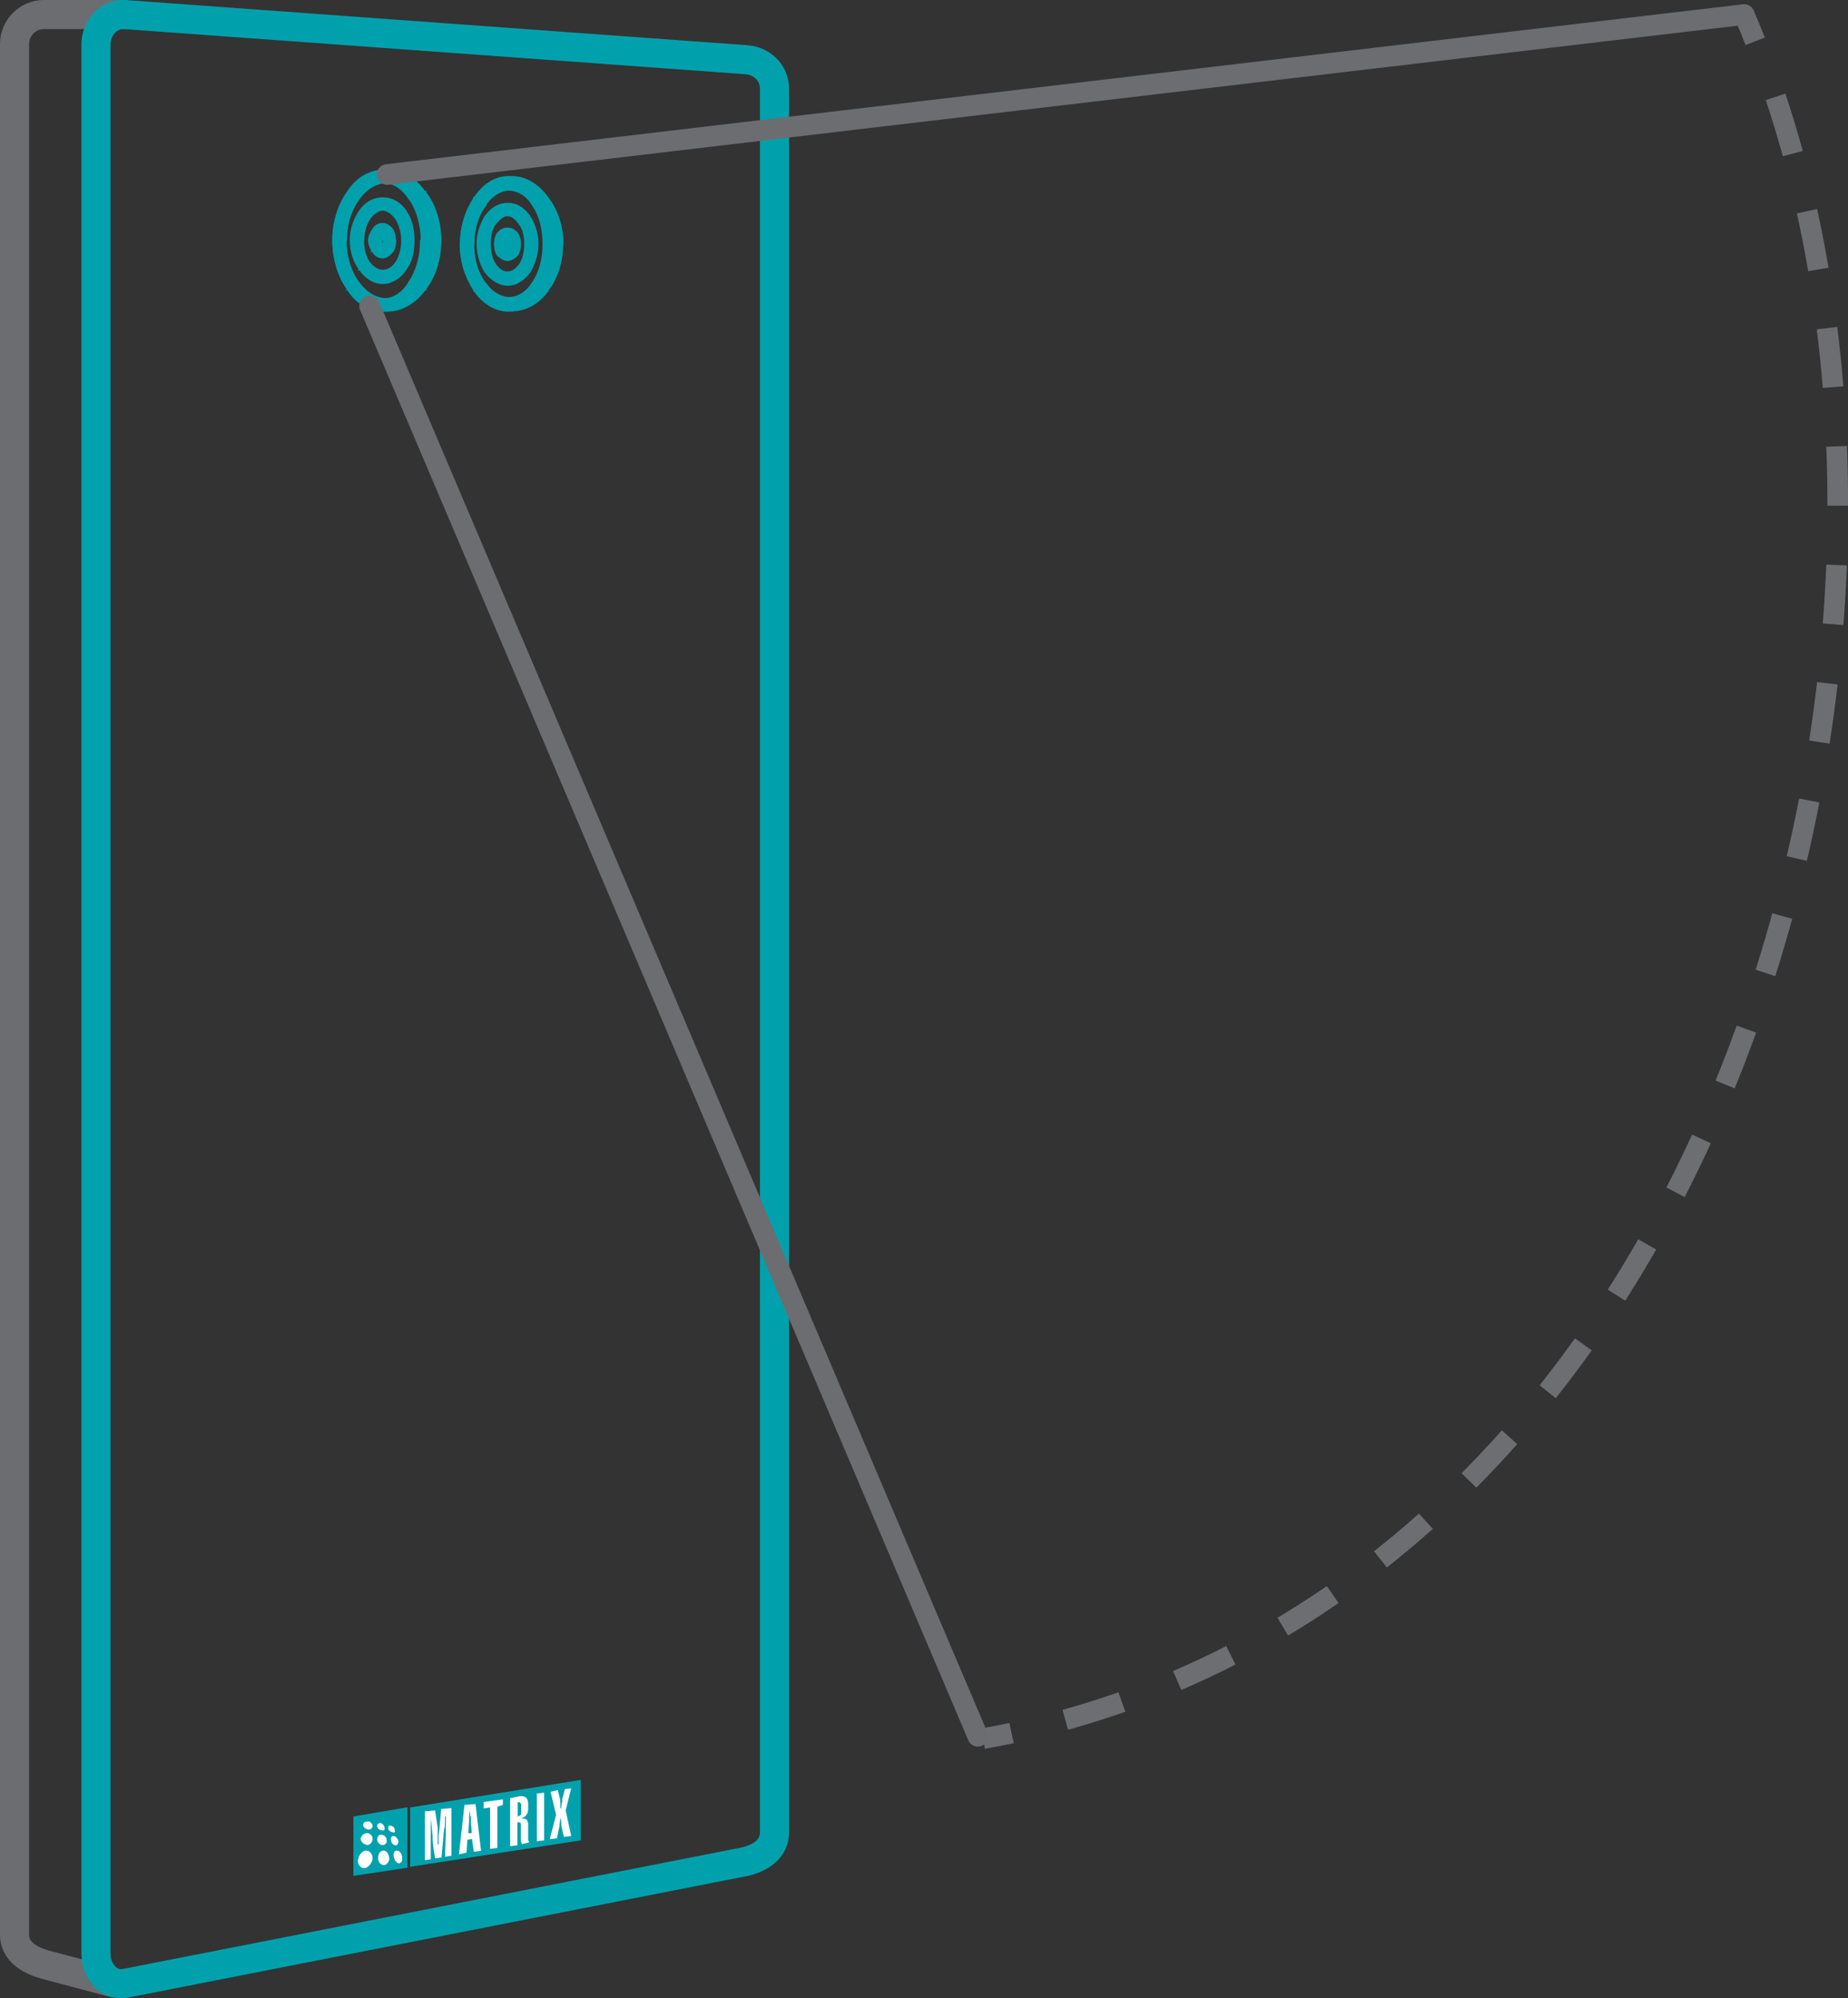 <?xml version="1.0" encoding="UTF-8"?><svg id="Surveillance-grade_Camera_for_Better_Viewability" xmlns="http://www.w3.org/2000/svg" viewBox="0 0 63.54 68.71"><rect x="0" y="0" width="63.54" height="68.71" fill="#333333" stroke="none"/><defs><style>.cls-1,.cls-2{stroke:#6d6e71;}.cls-1,.cls-2,.cls-3,.cls-4{stroke-miterlimit:10;}.cls-1,.cls-2,.cls-5,.cls-6,.cls-4{fill:none;}.cls-1,.cls-2,.cls-4{stroke-width:.71px;}.cls-2{stroke-dasharray:2.04 2.04;}.cls-3{stroke-width:.05px;}.cls-3,.cls-6{stroke:#00a1ac;}.cls-3,.cls-7{fill:#00a1ac;}.cls-5,.cls-6{stroke-linejoin:round;}.cls-5,.cls-6,.cls-4{stroke-linecap:round;}.cls-5,.cls-4{stroke:#6c6d70;}.cls-8{fill:#fefefe;}</style></defs><path class="cls-5" d="M3.88,68.17l-2.37-.63c-.54-.16-1.01-.47-1.01-1.01V1.51C.5.97.94.5,1.51.5h2.75"/><path class="cls-3" d="M13.31,5.86c.51,0,.98.28,1.29.73l-.32.25c-.25-.35-.6-.57-.98-.57v-.41ZM14.61,6.59c.35.44.54,1.04.54,1.67h-.44c0-.54-.16-1.04-.41-1.42l.32-.25ZM15.15,8.26c0,.66-.19,1.26-.54,1.7l-.32-.25c.25-.38.41-.88.41-1.45h.44ZM14.61,9.96c-.32.44-.79.73-1.29.73v-.41c.38,0,.73-.22.98-.57l.32.25ZM13.31,10.69c-.54,0-1.01-.28-1.33-.73l.35-.25c.25.35.6.57.98.57v.41ZM11.99,9.96c-.32-.44-.54-1.04-.54-1.7h.44c0,.57.16,1.07.44,1.45l-.35.25ZM11.45,8.26c0-.63.22-1.23.54-1.67l.35.25c-.28.38-.44.88-.44,1.42h-.44ZM11.99,6.59c.32-.44.79-.73,1.33-.73v.41c-.38,0-.73.22-.98.57l-.35-.25Z"/><path class="cls-3" d="M13.19,5.86c.47,0,.92.28,1.23.73l-.35.25c-.22-.35-.54-.57-.88-.57v-.41ZM14.42,6.59c.32.44.51,1.04.51,1.67h-.44c0-.54-.16-1.07-.41-1.42l.35-.25ZM14.92,8.26c0,.66-.19,1.26-.51,1.7l-.35-.25c.25-.35.41-.88.41-1.45h.44ZM14.42,9.96h0l-.16-.13.16.13ZM14.42,9.96c-.32.44-.76.73-1.23.73v-.41c.35,0,.66-.22.88-.57l.35.25ZM13.19,10.69c-.51,0-.95-.28-1.23-.73l.35-.25c.22.35.54.57.88.57v.41ZM11.96,9.96h0l.16-.13-.16.13ZM11.96,9.96c-.32-.44-.51-1.04-.51-1.7h.44c0,.57.16,1.1.41,1.45l-.35.25ZM11.45,8.26c0-.63.19-1.23.51-1.67l.35.25c-.25.35-.41.88-.41,1.42h-.44ZM11.96,6.59c.28-.44.73-.73,1.23-.73v.41c-.35,0-.66.22-.88.57l-.35-.25Z"/><path class="cls-3" d="M13.16,6.81c.32,0,.6.16.79.44l-.35.25c-.13-.16-.28-.28-.44-.28v-.41ZM13.6,7.5h0l.16-.13-.16.13ZM13.95,7.25c.19.28.28.63.28,1.01h-.41c0-.28-.09-.57-.22-.76l.35-.25ZM14.23,8.26c0,.41-.09.76-.28,1.01l-.35-.22c.13-.19.22-.47.22-.79h.41ZM13.95,9.27c-.19.28-.47.47-.79.47v-.44c.16,0,.32-.09.44-.25l.35.22ZM13.16,9.74c-.32,0-.6-.19-.79-.47l.35-.22c.13.16.28.25.44.25v.44ZM12.37,9.27c-.19-.25-.32-.6-.32-1.01h.44c0,.32.09.6.22.79l-.35.22ZM12.05,8.26c0-.38.13-.73.32-1.01l.35.25c-.13.19-.22.47-.22.76h-.44ZM12.37,7.25h0l.16.13-.16-.13ZM12.37,7.25c.19-.28.47-.44.79-.44v.41c-.16,0-.32.13-.44.28l-.35-.25Z"/><path class="cls-3" d="M13.16,7.69c.13,0,.25.09.35.22l-.35.22h0v-.44ZM13.5,7.91c.06.09.09.22.09.35h-.41s-.03-.09-.03-.13l.35-.22ZM13.6,8.26c0,.16-.03.28-.09.38l-.35-.22s.03-.09.03-.16h.41ZM13.5,8.64c-.09.13-.22.22-.35.22v-.44h0l.35.22ZM13.16,8.86c-.16,0-.28-.09-.35-.22l.35-.22h0v.44ZM13.16,8.42h0l-.19.09.19-.09ZM12.81,8.64c-.06-.09-.13-.22-.13-.38h.44c0,.06,0,.13.03.16l-.35.22ZM12.68,8.26c0-.13.06-.25.13-.35l.35.22s-.03.09-.03.13h-.44ZM13.16,8.13h0l-.19-.09.19.09ZM12.81,7.91c.06-.13.19-.22.35-.22v.44h0l-.35-.22Z"/><path class="cls-3" d="M17.61,6.08c.47,0,.92.28,1.23.73l-.35.25c-.22-.35-.54-.54-.88-.54v-.44ZM18.84,6.81c.32.41.51.98.51,1.58h-.44c0-.54-.16-1.01-.41-1.32l.35-.25ZM19.34,8.38c0,.63-.19,1.2-.51,1.61l-.35-.25c.25-.35.41-.82.41-1.36h.44ZM18.84,9.99c-.32.44-.76.69-1.23.69v-.44c.35,0,.66-.19.88-.5l.35.25ZM17.61,10.69c-.51,0-.95-.25-1.26-.69l.35-.25c.22.32.54.5.92.5v.44ZM16.34,9.99c-.32-.41-.51-.98-.51-1.61h.44c0,.54.16,1.01.41,1.36l-.35.25ZM15.84,8.38c0-.6.19-1.17.51-1.58l.35.25c-.25.32-.41.79-.41,1.32h-.44ZM16.34,6.81c.32-.44.76-.73,1.26-.73v.44c-.38,0-.69.19-.92.54l-.35-.25Z"/><path class="cls-3" d="M17.48,6.08c.47,0,.88.28,1.2.73l-.38.22c-.19-.32-.51-.5-.82-.5v-.44ZM18.3,7.03h0l.19-.09-.19.09ZM18.68,6.81c.25.41.44.98.44,1.58h-.44c0-.54-.13-1.01-.38-1.36l.38-.22ZM19.12,8.38c0,.63-.19,1.2-.44,1.61l-.38-.25c.25-.35.38-.82.38-1.36h.44ZM18.3,9.74h0l.19.13-.19-.13ZM18.68,9.99c-.32.41-.73.69-1.2.69v-.44c.32,0,.63-.19.82-.5l.38.25ZM17.48,10.69c-.47,0-.88-.28-1.17-.69l.35-.25c.22.32.51.5.82.5v.44ZM16.66,9.74h0l-.19.13.19-.13ZM16.31,9.99c-.28-.41-.47-.98-.47-1.61h.44c0,.54.13,1.01.38,1.36l-.35.25ZM15.84,8.38c0-.6.19-1.17.47-1.58l.35.22c-.25.35-.38.82-.38,1.36h-.44ZM16.66,7.03h0l-.19-.09.19.09ZM16.31,6.81c.28-.44.69-.73,1.17-.73v.44c-.32,0-.6.19-.82.5l-.35-.22Z"/><path class="cls-3" d="M17.45,7c.32,0,.57.16.76.44l-.35.25c-.13-.16-.25-.28-.41-.28v-.41ZM17.86,7.69h0l.16-.13-.16.13ZM18.21,7.44c.16.25.28.57.28.95h-.44c0-.28-.06-.54-.19-.69l.35-.25ZM18.49,8.38c0,.38-.13.73-.28.98l-.35-.25c.13-.19.19-.44.19-.73h.44ZM18.21,9.36h0l-.19-.13.19.13ZM18.21,9.36c-.19.25-.44.44-.76.44v-.44c.16,0,.28-.09.41-.25l.35.25ZM17.45,9.8c-.28,0-.57-.19-.76-.44l.35-.25c.13.16.25.25.41.25v.44ZM16.69,9.36h0l.19-.13-.19.13ZM16.69,9.36c-.16-.25-.28-.6-.28-.98h.44c0,.28.06.54.19.73l-.35.25ZM16.41,8.38c0-.38.13-.69.28-.95l.35.25c-.13.16-.19.41-.19.69h-.44ZM17.04,7.69h0l-.16-.13.16.13ZM16.69,7.44c.19-.28.47-.44.76-.44v.41c-.16,0-.28.13-.41.28l-.35-.25Z"/><path class="cls-6" d="M26.63,43.44v19.56c0,.57-.47.88-1.01,1.01l-21.34,4.19c-.54.09-.98-.44-.98-1.01V1.51c0-.54.44-1.04.98-1.01h0l21.34,1.55c.57.03,1.01.44,1.01,1.01v40.38"/><path class="cls-3" d="M17.45,7.85c.13,0,.25.06.35.19l-.35.25v-.44ZM17.8,8.04h0l-.19.13.19-.13ZM17.8,8.04c.06.09.09.22.09.35h-.41s-.03-.09-.03-.09l.35-.25ZM17.89,8.38c0,.16-.03.28-.09.38l-.35-.25s.03-.06.03-.13h.41ZM17.45,8.51h0l.16.13-.16-.13ZM17.8,8.76c-.09.09-.22.19-.35.19v-.44h0l.35.25ZM17.45,8.95c-.13,0-.25-.09-.35-.19l.35-.25h0v.44ZM17.1,8.76c-.06-.09-.09-.22-.09-.38h.41c0,.06.03.09.03.13l-.35.25ZM17.01,8.38c0-.13.03-.25.09-.35l.35.25s-.03.06-.03.09h-.41ZM17.45,8.29h0l-.16-.13.16.13ZM17.1,8.04c.09-.13.22-.19.35-.19v.44l-.35-.25Z"/><path class="cls-7" d="M14.1,62.15l5.87-.95v2.08l-5.87.91v-2.05ZM18.9,63.25l.22-.85-.19-.79.25-.06.06.25h0c.03.09.03.25.03.38h.03c0-.09,0-.16.03-.22,0-.09,0-.16.03-.19l.06-.25.22-.03-.19.76.19.88-.25.03-.09-.38v-.13c0-.06-.03-.13-.03-.16h0c0,.09-.03.19-.03.28h0l-.09.44-.25.03ZM18.71,63.28l-.25.03v-1.64l.25-.03v1.64ZM17.54,61.83l.28-.06c.13-.03.22,0,.25.03.06.03.09.13.09.22v.19c0,.09-.03.16-.06.19-.03.06-.09.09-.19.13h0c.09,0,.16,0,.19.03s.06.09.06.16v.54s.03.06.03.09l-.25.06s0-.06-.03-.09v-.57s0-.06-.03-.09h-.09v.79l-.25.03v-1.64ZM17.92,62.34v-.28s0-.06-.03-.06c0-.03-.03-.03-.06-.03h-.03v.5l.03-.03s.06,0,.06-.03c.03,0,.03-.03.03-.06h0ZM17.1,63.54l-.25.03v-1.42l-.22.03v-.22l.66-.09v.19l-.19.06v1.42ZM16.09,63.03h.13l-.03-.41v-.13c-.03-.06-.03-.13-.03-.22h0s-.03.09-.03.19v.16l-.03.41ZM15.78,63.76l.19-1.7.38-.03.19,1.61-.25.03-.06-.44-.16.03-.03.44-.25.06ZM14.61,63.95v-1.67l.35-.03.09.6h0v.57h.03v-.28c0-.09.03-.19.03-.28l.06-.66.35-.03v1.64l-.22.03.03-.85v-.54h-.03v.25c0,.06,0,.13-.03.19l-.09.98-.22.03c-.06-.35-.09-.6-.09-.82-.03-.22-.03-.38-.06-.54h0v1.39l-.19.03ZM12.68,62.62c.06.03.13.09.13.16,0,.09-.06.13-.16.13-.09-.03-.19-.09-.16-.19,0-.06.09-.09.19-.09h0ZM12.65,63.03c.09.03.16.09.16.19,0,.13-.09.22-.19.22-.13-.03-.22-.13-.22-.22.03-.13.13-.19.25-.19h0ZM12.59,63.63c.13,0,.22.13.22.25,0,.16-.13.32-.25.35-.16.03-.28-.13-.25-.28.03-.19.16-.32.28-.32h0ZM13.09,62.68c.06.03.13.09.13.16.03.06-.03.13-.09.09-.09,0-.16-.06-.16-.16,0-.06.06-.09.13-.09h0ZM13.13,63.09c.09,0,.16.09.16.16.03.09-.03.19-.13.19s-.19-.09-.19-.19.06-.19.16-.16h0ZM13.19,63.63c.09,0,.16.09.19.22s-.06.25-.16.28c-.13,0-.22-.09-.22-.25s.09-.25.19-.25h0ZM13.44,62.78c.06,0,.13.06.13.13.03.06,0,.13-.06.09-.06,0-.16-.06-.16-.13s.03-.13.09-.09h0ZM13.54,63.13c.06,0,.13.09.16.16,0,.09-.03.16-.09.16s-.16-.06-.16-.16c-.03-.09,0-.16.09-.16h0ZM13.63,63.63c.09,0,.16.06.19.19.03.13,0,.22-.09.25-.09,0-.16-.09-.19-.22-.03-.13.03-.22.09-.22h0ZM12.15,62.46l1.86-.32v2.08l-1.86.28v-2.05Z"/><path class="cls-8" d="M13.63,63.63c.09,0,.16.06.19.19.03.13,0,.22-.09.25-.09,0-.16-.09-.19-.22-.03-.13.03-.22.09-.22h0ZM13.54,63.13c.06,0,.13.09.16.16,0,.09-.03.16-.09.16s-.16-.06-.16-.16c-.03-.09,0-.16.09-.16h0ZM13.44,62.78c.06,0,.13.06.13.13.03.06,0,.13-.06.09-.06,0-.16-.06-.16-.13,0-.09.03-.13.09-.09h0ZM13.19,63.63c.09,0,.16.09.19.22s-.06.25-.16.28c-.13,0-.22-.09-.22-.25s.09-.25.19-.25h0ZM13.13,63.09c.09,0,.16.09.16.16.03.09-.03.19-.13.19s-.19-.09-.19-.19.06-.19.16-.16h0ZM13.09,62.68c.06.03.13.09.13.16.03.06-.03.13-.09.09-.09,0-.16-.06-.16-.16,0-.06.06-.09.13-.09h0ZM12.59,63.63c.13,0,.22.13.22.25,0,.16-.13.32-.25.35-.16.03-.28-.13-.25-.28.03-.19.16-.32.28-.32h0ZM12.65,63.03c.09.03.16.09.16.19,0,.13-.09.22-.19.22-.13-.03-.22-.13-.22-.22.03-.13.13-.19.25-.19h0ZM12.68,62.62c.06.03.13.09.13.16,0,.09-.06.13-.16.13-.09-.03-.19-.09-.16-.19,0-.06.09-.09.19-.09h0ZM14.61,63.95v-1.67l.35-.03.09.6h0v.57h.03v-.28c0-.09.03-.19.03-.28l.06-.66.35-.03v1.64l-.22.03.03-.85v-.54h-.03v.25c0,.06,0,.13-.03.19l-.09.98-.22.03c-.06-.35-.09-.6-.09-.82-.03-.22-.03-.38-.06-.54h0v1.39l-.19.03ZM15.78,63.76l.19-1.7.38-.03.19,1.61-.25.03-.06-.44-.16.03-.03.44-.25.06ZM16.09,63.03h.13l-.03-.41v-.13c-.03-.06-.03-.13-.03-.22h0s-.03.09-.03.19v.16l-.03.41ZM17.1,63.54l-.25.03v-1.42l-.22.03v-.22l.66-.09v.19l-.19.06v1.42ZM17.92,62.34v-.28s0-.06-.03-.06c0-.03-.03-.03-.06-.03h-.03v.5l.03-.03s.06,0,.06-.03c.03,0,.03-.03.03-.06h0ZM17.54,61.83l.28-.06c.13-.03.22,0,.25.03.06.03.09.13.09.22v.19c0,.09-.03.16-.06.19-.03.06-.09.09-.19.13h0c.09,0,.16,0,.19.03s.06.09.06.16v.54s.03.06.03.09l-.25.06s0-.06-.03-.09v-.57s0-.06-.03-.09h-.09v.79l-.25.03v-1.64ZM18.71,63.28l-.25.03v-1.64l.25-.03v1.64ZM18.9,63.25l.22-.85-.19-.79.25-.06.06.25h0c.03.09.03.25.03.38h.03c0-.09,0-.16.03-.22,0-.09,0-.16.03-.19l.06-.25.22-.03-.19.76.19.88-.25.03-.09-.38v-.13c0-.06-.03-.13-.03-.16h0c0,.09-.03.19-.03.28h0l-.09.44-.25.03Z"/><path class="cls-1" d="M59.97.5c.13.3.26.61.38.92"/><path class="cls-2" d="M61.05,3.33c6.54,19.61-1.93,50.24-25.28,56.03"/><path class="cls-1" d="M34.78,59.59c-.32.07-.65.13-.98.19"/><line class="cls-4" x1="13.31" y1="6" x2="59.97" y2=".5"/><line class="cls-4" x1="12.71" y1="10.52" x2="33.62" y2="59.7"/></svg>